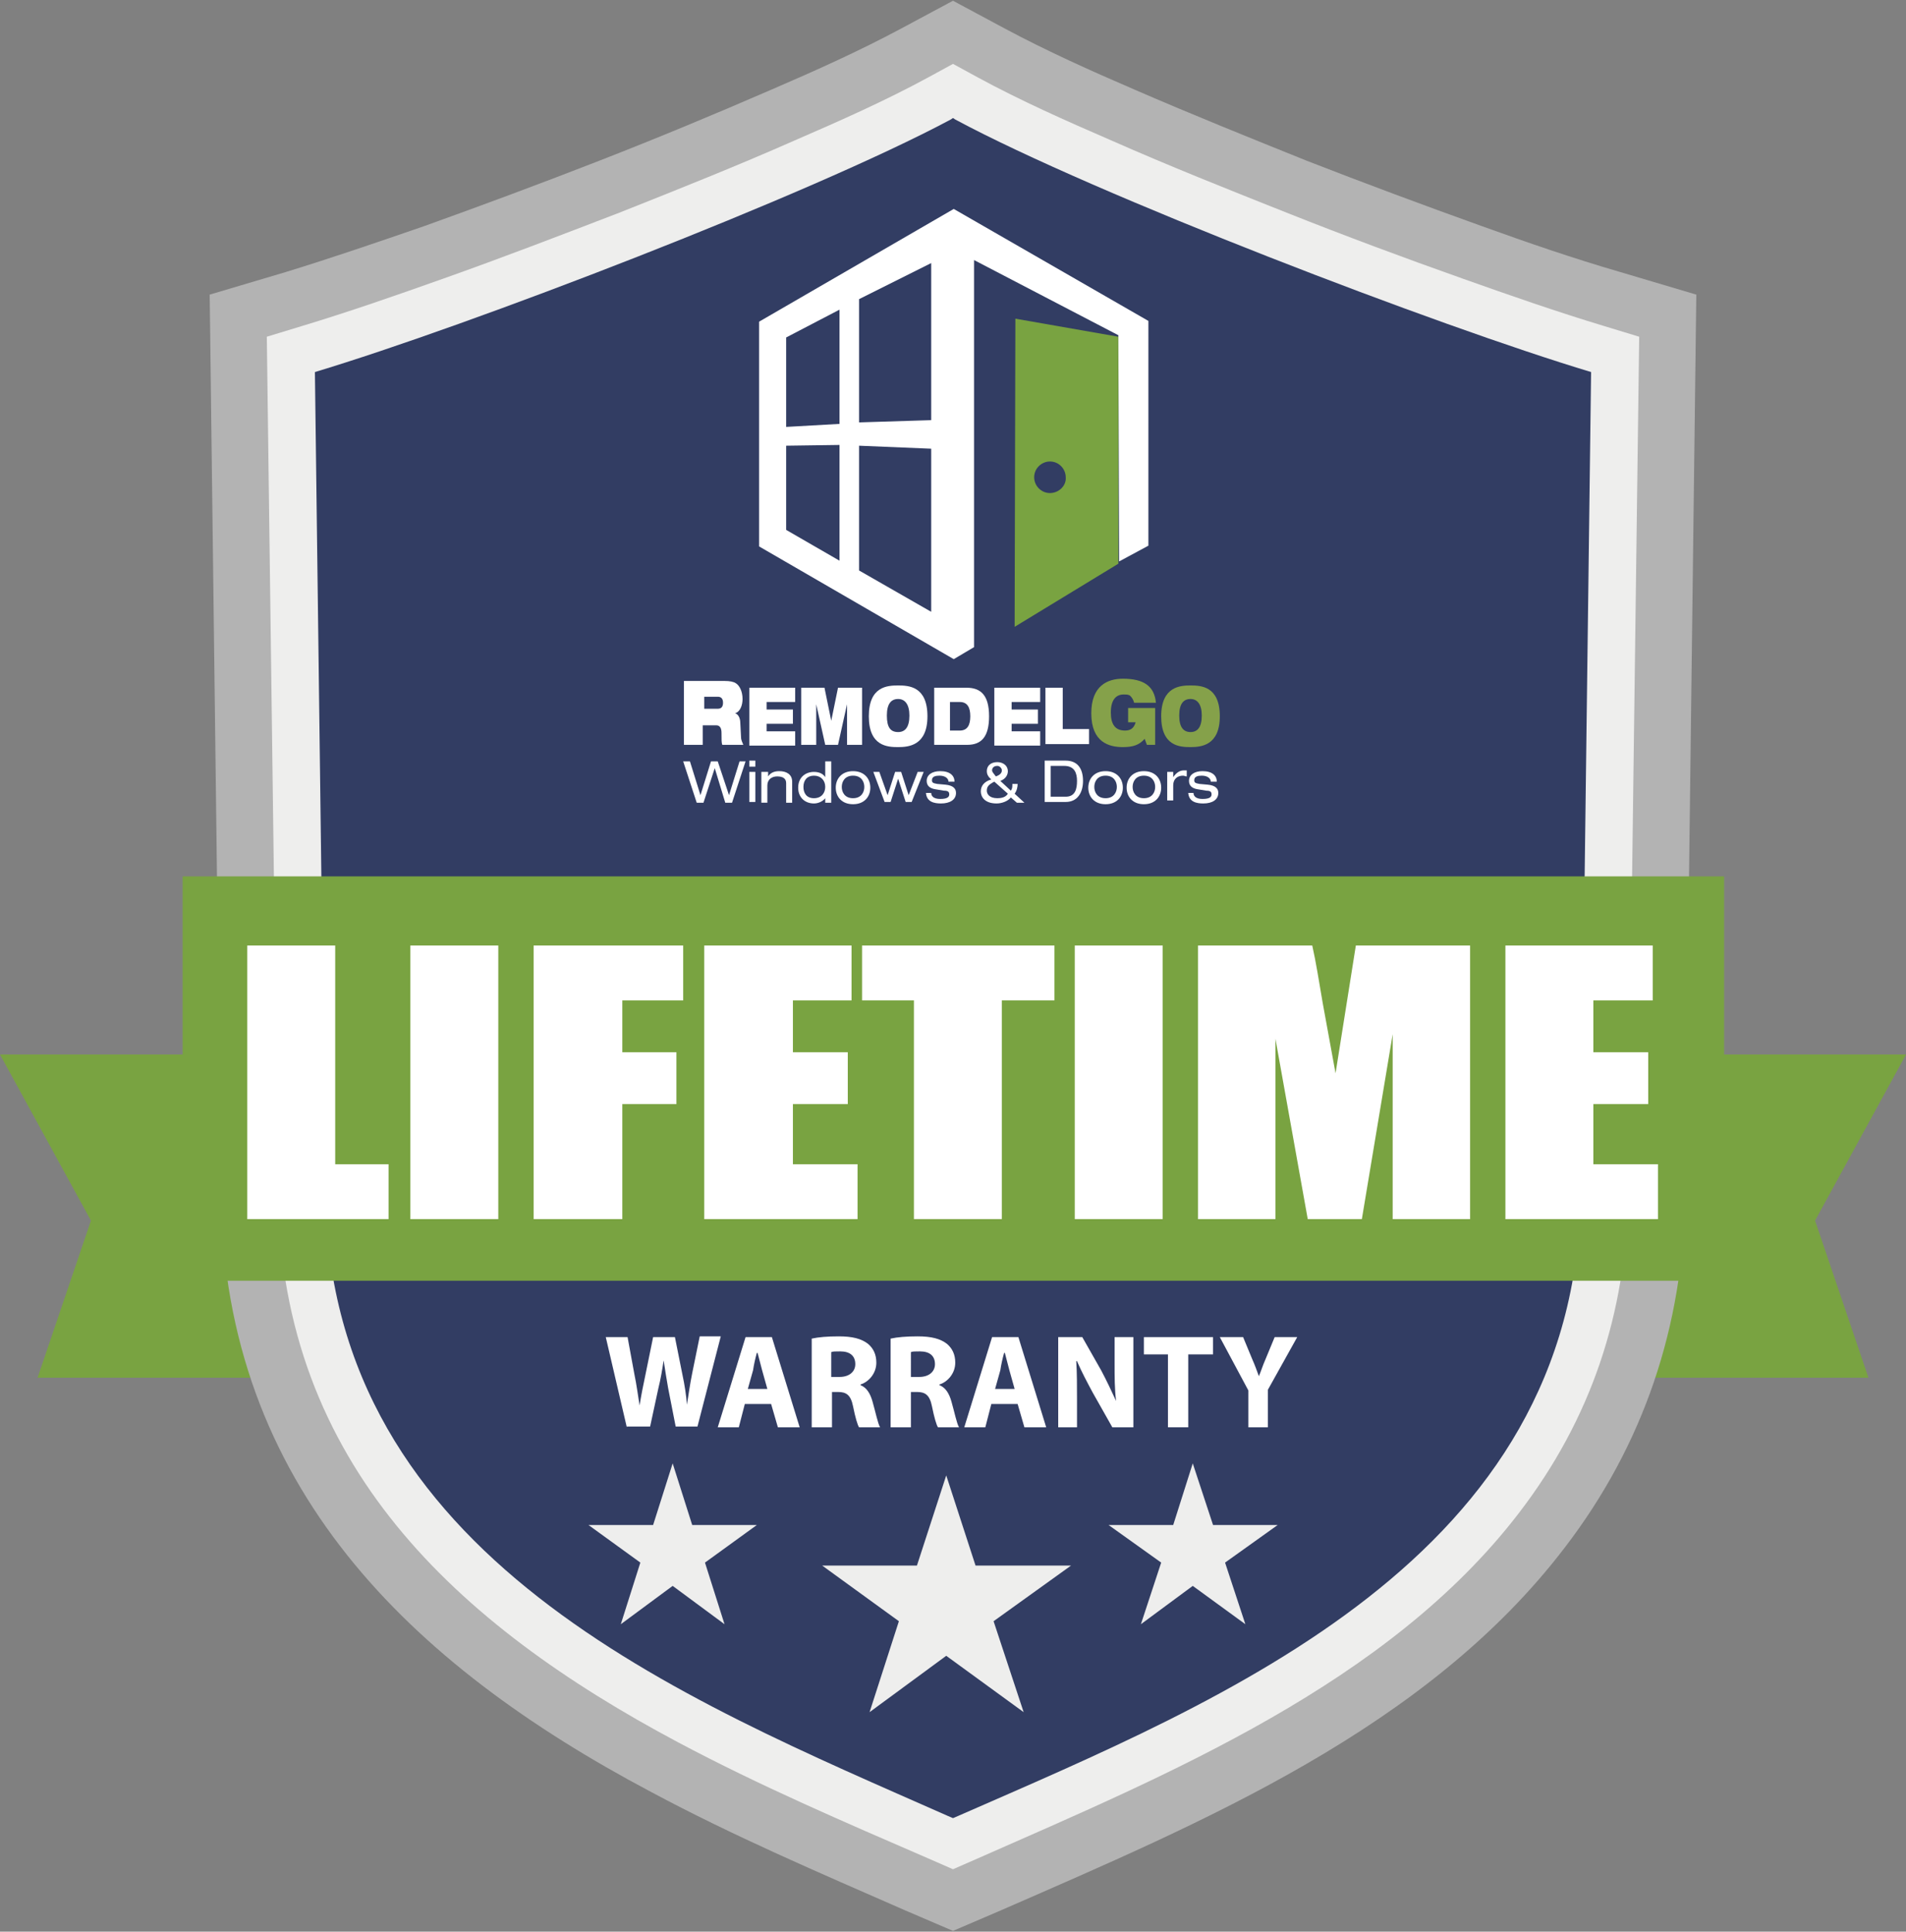 <?xml version="1.0" encoding="utf-8"?>
<!-- Generator: Adobe Illustrator 25.1.0, SVG Export Plug-In . SVG Version: 6.00 Build 0)  -->
<svg version="1.1" id="Layer_1" xmlns="http://www.w3.org/2000/svg" xmlns:xlink="http://www.w3.org/1999/xlink" x="0px" y="0px"
	 viewBox="0 0 253.6 257" style="enable-background:new 0 0 253.6 257;" xml:space="preserve">
<rect x="0" y="0" width="253.6" height="257" fill="#808080" stroke="none"/>
<style type="text/css">
	.st0{fill-rule:evenodd;clip-rule:evenodd;fill:#79A341;}
	.st1{fill-rule:evenodd;clip-rule:evenodd;fill:#B3B3B3;}
	.st2{fill-rule:evenodd;clip-rule:evenodd;fill:#EEEEED;}
	.st3{fill-rule:evenodd;clip-rule:evenodd;fill:#323D63;}
	.st4{fill:#79A341;}
	.st5{fill:#FFFFFF;}
	.st6{fill:#85A14A;}
</style>
<polygon class="st0" points="43.2,183.3 35.2,140.3 0,140.3 12.1,162.4 5,183.3 "/>
<path class="st0" d="M212.5,183.3c1.9-22.8,3.9-37.1,5.9-43h35.2l-12.1,22.1l7.1,20.9H212.5z"/>
<path class="st1" d="M29.4,159.1L27.9,39.2l10.1-3c6.2-1.9,12.3-4,18.4-6.1c7.8-2.8,15.6-5.7,23.3-8.7c7.7-3,15.4-6.2,23-9.5
	c5.8-2.5,11.6-5.1,17.2-8.1l6.9-3.7l6.9,3.7c5.6,3,11.4,5.6,17.2,8.1c7.6,3.3,15.3,6.4,23,9.5c7.7,3,15.5,5.9,23.3,8.7
	c6.1,2.2,12.2,4.3,18.4,6.1l10.1,3l-1.5,119.9c-0.2,17.3-5.5,33.1-16,46.8c-18.4,24.1-48.1,36.5-75.1,48.3l-6.3,2.7l-6.3-2.7
	c-11.4-5-22.9-9.9-33.9-15.8C54.5,221.4,29.9,197.7,29.4,159.1"/>
<path class="st2" d="M37,159L35.5,44.8l4.6-1.4c6.3-1.9,12.6-4.1,18.8-6.3c7.9-2.8,15.7-5.8,23.5-8.8c7.8-3.1,15.6-6.2,23.3-9.6
	c6-2.6,12.1-5.3,17.8-8.4l3.3-1.8l3.3,1.8c5.7,3.1,11.8,5.8,17.8,8.4c7.7,3.4,15.5,6.5,23.3,9.6c7.8,3.1,15.6,6,23.5,8.8
	c6.2,2.2,12.5,4.4,18.8,6.3l4.6,1.4L216.6,159c-0.2,15.7-4.9,29.8-14.5,42.3c-17.4,22.7-46.7,34.8-72.1,46l-3.2,1.4l-3.2-1.4
	c-11.3-4.9-22.5-9.7-33.4-15.5C60.7,216.1,37.5,194.8,37,159"/>
<path class="st3" d="M43.3,159L41.9,49.5c20.3-6.1,65.9-23.6,84.6-33.6l0.3-0.2l0.3,0.2c18.6,10,64.3,27.5,84.6,33.6L210.3,159
	c-0.6,48.3-47.2,67-82.8,82.6l-0.7,0.3l-0.7-0.3C90.6,225.9,44,207.3,43.3,159"/>
<path class="st2" d="M126.8,146.8c2.8,0,5.2,2.3,5.2,5.2c0,2.8-2.3,5.2-5.2,5.2c-2.8,0-5.2-2.3-5.2-5.2
	C121.7,149.1,124,146.8,126.8,146.8"/>
<path class="st2" d="M88.1,140.9c-2-0.2-4-0.9-5.5-2c1.8-0.3,3.8-0.1,6,0.3c-4-7.8-11.4-2.5-14.3-1.7
	C76.2,143.1,85.4,144.4,88.1,140.9"/>
<path class="st2" d="M100.4,149.2c-2.1,0.2-4.3-0.2-6.1-1.1c1.8-0.7,3.9-0.8,6.3-0.8c-5.3-7.4-12.3-0.6-15.1,0.8
	C88.4,153.6,98.1,153.2,100.4,149.2"/>
<path class="st2" d="M103.3,144c-0.9-2-2.2-3.7-3.6-4.8c0.3,1.9,1.2,3.8,2.3,5.9c-8-1.3-6.1-10.6-6.4-13.7
	C101.1,131.4,105.3,140.1,103.3,144"/>
<path class="st2" d="M115.4,154c-2.1,0.6-4.3,0.7-6.1,0.2c1.6-1,3.7-1.6,6-2.1c-6.5-6.1-12.2,2-14.7,3.9
	C104.4,160.8,113.9,158.4,115.4,154"/>
<path class="st2" d="M117.3,148.3c-1.2-1.7-2.8-3.2-4.4-4c0.7,1.8,1.8,3.5,3.3,5.3c-8.1,0.4-7.9-9.1-8.7-12.1
	C112.8,136.4,118.6,144.1,117.3,148.3"/>
<path class="st2" d="M165.5,140.9c2-0.2,4-0.9,5.5-2c-1.8-0.3-3.8-0.1-6,0.3c4-7.8,11.4-2.5,14.3-1.7
	C177.4,143.1,168.2,144.4,165.5,140.9"/>
<path class="st2" d="M153.2,149.2c2.1,0.2,4.3-0.2,6-1.1c-1.8-0.7-3.9-0.8-6.3-0.8c5.3-7.4,12.3-0.6,15.1,0.8
	C165.3,153.6,155.5,153.2,153.2,149.2"/>
<path class="st2" d="M150.4,144c0.9-2,2.2-3.7,3.6-4.8c-0.3,1.9-1.2,3.8-2.3,5.9c8-1.3,6.1-10.6,6.4-13.7
	C152.6,131.4,148.3,140.1,150.4,144"/>
<path class="st2" d="M138.2,154c2.1,0.6,4.3,0.7,6.1,0.2c-1.6-1-3.7-1.6-6-2.1c6.5-6.1,12.1,2,14.7,3.9
	C149.2,160.8,139.7,158.4,138.2,154"/>
<path class="st2" d="M136.3,148.3c1.2-1.7,2.8-3.2,4.4-4c-0.7,1.8-1.8,3.5-3.3,5.3c8.1,0.4,7.9-9.1,8.7-12.1
	C140.8,136.4,135.1,144.1,136.3,148.3"/>
<rect x="24.3" y="116.6" class="st0" width="205.1" height="53.8"/>
<polygon class="st2" points="125.9,196.3 129.8,208.3 142.5,208.3 132.2,215.7 136.2,227.8 125.9,220.3 115.7,227.8 119.6,215.7 
	109.4,208.3 122,208.3 "/>
<polygon class="st2" points="89.5,194.7 92.1,202.9 100.7,202.9 93.8,207.9 96.4,216.1 89.5,211 82.6,216.1 85.2,207.9 78.3,202.9 
	86.9,202.9 "/>
<polygon class="st2" points="158.7,194.7 161.4,202.9 170,202.9 163,207.9 165.7,216.1 158.7,211 151.8,216.1 154.5,207.9 
	147.5,202.9 156.1,202.9 "/>
<g>
	<g>
		<path class="st4" d="M135.1,42.4l-0.1,41l13.8-8.4l0-30.2L135.1,42.4z M139.7,65.6c-1.2,0-2.1-1-2.1-2.1c0-1.2,1-2.1,2.1-2.1
			c1.2,0,2.1,1,2.1,2.1C141.9,64.6,140.9,65.6,139.7,65.6z"/>
	</g>
	<g>
		<path class="st5" d="M126.9,27.8l-25.9,15v29.9l25.9,15l2.7-1.6V34.6l19.2,10l0.1,30.1l3.9-2.1V42.7L126.9,27.8z M111.7,74.6
			l-7.1-4.1V59.3l7.1-0.1V74.6z M111.7,56.4l-7.1,0.4V44.9l7.1-3.7V56.4z M123.9,81.4l-9.6-5.5V59.3l9.6,0.4V81.4z M123.9,55.9
			l-9.6,0.3V39.8l9.6-4.8V55.9z"/>
	</g>
</g>
<g>
	<g>
		<path class="st5" d="M44.6,125.8v29.1h7.1v7.3H32.9v-36.4H44.6z"/>
		<path class="st5" d="M66.3,125.8v36.4H54.6v-36.4H66.3z"/>
		<path class="st5" d="M71,125.8h19.9v7.3h-8.1v6.9H90v6.9h-7.2v15.3H71V125.8z"/>
		<path class="st5" d="M93.7,125.8h19.6v7.3h-7.8v6.9h7.3v6.9h-7.3v8h8.6v7.3H93.7V125.8z"/>
		<path class="st5" d="M140.3,125.8v7.3h-7v29.1h-11.7v-29.1h-6.9v-7.3H140.3z"/>
		<path class="st5" d="M154.7,125.8v36.4H143v-36.4H154.7z"/>
		<path class="st5" d="M195.6,125.8v36.4h-10.3l0-24.6l-4.1,24.6H174l-4.3-24l0,24h-10.3v-36.4h15.2c0.5,2.2,0.9,4.8,1.4,7.7
			l1.7,9.3l2.7-17H195.6z"/>
		<path class="st5" d="M200.3,125.8h19.6v7.3H212v6.9h7.3v6.9H212v8h8.6v7.3h-20.3V125.8z"/>
	</g>
</g>
<g>
	<path class="st5" d="M83.4,189.9l-2.8-12h2.9l0.9,4.9c0.3,1.4,0.5,3,0.7,4.2h0c0.2-1.3,0.5-2.8,0.8-4.2l1-4.9h2.9l1,5
		c0.3,1.4,0.5,2.7,0.6,4h0c0.2-1.3,0.4-2.7,0.7-4.2l1-4.9h2.8l-3.1,12h-2.9l-1-5.1c-0.2-1.2-0.4-2.3-0.6-3.7h0
		c-0.2,1.3-0.4,2.5-0.7,3.7l-1.1,5.1H83.4z"/>
	<path class="st5" d="M99.1,186.8l-0.8,3.1h-2.8l3.7-12h3.5l3.7,12h-2.9l-0.9-3.1H99.1z M102.1,184.8l-0.7-2.5
		c-0.2-0.7-0.4-1.6-0.6-2.3h-0.1c-0.2,0.7-0.4,1.6-0.5,2.3l-0.7,2.5H102.1z"/>
	<path class="st5" d="M108,178.1c0.9-0.2,2.1-0.3,3.6-0.3c1.8,0,3,0.3,3.9,1c0.7,0.6,1.1,1.4,1.1,2.5c0,1.5-1.1,2.6-2.1,2.9v0.1
		c0.8,0.3,1.3,1.1,1.6,2.2c0.4,1.4,0.7,2.9,1,3.4h-2.8c-0.2-0.3-0.5-1.3-0.8-2.8c-0.3-1.5-0.9-1.9-2-1.9h-0.8v4.7H108V178.1z
		 M110.6,183.2h1.1c1.3,0,2.1-0.7,2.1-1.7c0-1.1-0.7-1.7-2-1.7c-0.7,0-1,0-1.2,0.1V183.2z"/>
	<path class="st5" d="M118.5,178.1c0.9-0.2,2.1-0.3,3.6-0.3c1.8,0,3,0.3,3.9,1c0.7,0.6,1.1,1.4,1.1,2.5c0,1.5-1.1,2.6-2.1,2.9v0.1
		c0.8,0.3,1.3,1.1,1.6,2.2c0.4,1.4,0.7,2.9,1,3.4h-2.8c-0.2-0.3-0.5-1.3-0.8-2.8c-0.3-1.5-0.9-1.9-2-1.9h-0.8v4.7h-2.7V178.1z
		 M121.2,183.2h1.1c1.3,0,2.1-0.7,2.1-1.7c0-1.1-0.7-1.7-2-1.7c-0.7,0-1,0-1.2,0.1V183.2z"/>
	<path class="st5" d="M131.9,186.8l-0.8,3.1h-2.8l3.7-12h3.5l3.7,12h-2.9l-0.9-3.1H131.9z M135,184.8l-0.7-2.5
		c-0.2-0.7-0.4-1.6-0.6-2.3h-0.1c-0.2,0.7-0.4,1.6-0.5,2.3l-0.7,2.5H135z"/>
	<path class="st5" d="M140.8,189.9v-12h3.2l2.5,4.4c0.7,1.3,1.4,2.8,2,4.1h0c-0.2-1.6-0.2-3.2-0.2-5v-3.5h2.5v12h-2.8l-2.6-4.6
		c-0.7-1.3-1.5-2.8-2.1-4.2h-0.1c0.1,1.6,0.1,3.3,0.1,5.2v3.6H140.8z"/>
	<path class="st5" d="M155.4,180.2h-3.2v-2.3h9.2v2.3h-3.3v9.7h-2.7V180.2z"/>
	<path class="st5" d="M166.1,189.9V185l-3.8-7.1h3.1l1.2,2.9c0.4,0.9,0.6,1.5,0.9,2.3h0c0.3-0.7,0.5-1.4,0.9-2.3l1.2-2.9h3l-3.9,7v5
		H166.1z"/>
</g>
<g>
	<g>
		<path class="st5" d="M91.1,90.6h5.3c0.7,0,1.2,0.1,1.5,0.3c0.5,0.3,0.9,1.1,0.9,2.1c0,0.8-0.3,1.7-1,1.9v0
			c0.4,0.1,0.7,0.6,0.7,1.3l0.1,1.9c0,0.4,0.2,0.7,0.3,1h-2.8c-0.1-0.3-0.1-0.6-0.1-1.6c0-0.6-0.2-1-0.7-1h-1.8v2.6h-2.5V90.6z
			 M93.7,94.3h1.8c0.5,0,0.7-0.3,0.7-0.8c0-0.6-0.3-0.8-0.7-0.8h-1.8V94.3z"/>
		<path class="st5" d="M99.7,91.5h6.1v1.9H102v1h3.5v1.9H102v1h3.8v1.9h-6.1V91.5z"/>
		<path class="st5" d="M106.5,91.5h3.2l0.9,4.4h0l0.9-4.4h3.2v7.6h-2v-5.4h0l-1.2,5.4h-1.7l-1.2-5.4h0v5.4h-2V91.5z"/>
		<path class="st5" d="M119.5,91.2c1.4,0,3.9,0.1,3.9,4.1c0,3.9-2.5,4.1-3.9,4.1c-1.4,0-3.9-0.1-3.9-4.1
			C115.6,91.3,118.1,91.2,119.5,91.2z M119.5,97.4c0.9,0,1.5-0.6,1.5-2.2c0-1.5-0.6-2.2-1.5-2.2c-0.9,0-1.5,0.6-1.5,2.2
			C118,96.8,118.5,97.4,119.5,97.4z"/>
		<path class="st5" d="M124.2,91.5h4.4c1.9,0,3,1,3,3.8c0,2.7-1,3.8-2.9,3.8h-4.4V91.5z M126.4,97.2h1.3c1,0,1.4-0.7,1.4-1.9
			c0-1.2-0.4-1.9-1.4-1.9h-1.3V97.2z"/>
		<path class="st5" d="M132.3,91.5h6.1v1.9h-3.8v1h3.5v1.9h-3.5v1h3.8v1.9h-6.1V91.5z"/>
		<path class="st5" d="M139.1,91.5h2.3V97h3.5v2h-5.8V91.5z"/>
		<path class="st6" d="M150.1,94.2h3.6v4.9h-1.1l-0.3-0.8c-0.7,0.8-1.5,1.1-2.9,1.1c-1.8,0-4.2-0.6-4.2-4.5c0-3.7,2.2-4.6,4.2-4.6
			c2.8,0,4.2,1,4.4,3.2h-2.9c-0.1-0.4-0.3-0.7-0.5-0.9c-0.2-0.2-0.5-0.2-0.9-0.2c-1,0-1.7,0.7-1.7,2.4c0,1.6,0.6,2.4,1.9,2.4
			c0.8,0,1.2-0.4,1.4-1.1h-1V94.2z"/>
		<path class="st6" d="M158.4,91.2c1.4,0,3.9,0.1,3.9,4.1c0,3.9-2.5,4.1-3.9,4.1c-1.4,0-3.9-0.1-3.9-4.1
			C154.5,91.3,157.1,91.2,158.4,91.2z M158.4,97.4c0.9,0,1.5-0.6,1.5-2.2c0-1.5-0.6-2.2-1.5-2.2c-0.9,0-1.5,0.6-1.5,2.2
			C156.9,96.8,157.5,97.4,158.4,97.4z"/>
	</g>
	<g>
		<path class="st5" d="M95.1,102.2L95.1,102.2l-1.5,4.6h-0.9l-1.8-5.5h0.9l1.4,4.5h0l1.4-4.5h0.9l1.5,4.5h0l1.4-4.5h0.8l-1.8,5.5
			h-0.9L95.1,102.2z"/>
		<path class="st5" d="M99.7,101.2h0.8v0.8h-0.8V101.2z M99.7,102.7h0.8v4h-0.8V102.7z"/>
		<path class="st5" d="M101.4,102.7h0.8v0.6h0c0.4-0.6,1-0.7,1.5-0.7c0.9,0,1.7,0.4,1.7,1.4v2.8h-0.8v-2.6c0-0.6-0.4-0.9-1.2-0.9
			c-0.7,0-1.3,0.4-1.3,1.2v2.3h-0.8V102.7z"/>
		<path class="st5" d="M109.8,106.2L109.8,106.2c-0.3,0.4-0.9,0.7-1.5,0.7c-1.2,0-2.1-0.8-2.1-2.1c0-1.4,1-2.1,2.1-2.1
			c0.6,0,1.2,0.2,1.5,0.7h0v-2.1h0.8v5.5h-0.8V106.2z M108.3,106.2c1,0,1.5-0.7,1.5-1.5c0-0.9-0.6-1.5-1.5-1.5
			c-0.9,0-1.4,0.6-1.4,1.5C106.9,105.5,107.3,106.2,108.3,106.2z"/>
		<path class="st5" d="M113.5,102.6c1.5,0,2.3,1,2.3,2.2c0,1.2-0.8,2.2-2.3,2.2c-1.5,0-2.3-1-2.3-2.2
			C111.2,103.6,112,102.6,113.5,102.6z M113.5,103.2c-1.1,0-1.5,0.8-1.5,1.5c0,0.7,0.4,1.5,1.5,1.5c1.1,0,1.5-0.8,1.5-1.5
			C115,104,114.6,103.2,113.5,103.2z"/>
		<path class="st5" d="M122.1,102.7h0.8l-1.6,4h-0.8l-1-3.1h0l-1,3.1h-0.8l-1.5-4h0.8l1.1,3.1h0l1-3.1h0.8l1,3.1h0L122.1,102.7z"/>
		<path class="st5" d="M123.9,105.5c0,0.4,0.3,0.8,1.2,0.8c1,0,1.2-0.3,1.2-0.6c0-0.3-0.1-0.5-0.7-0.5l-1.2-0.2
			c-0.6-0.1-1.1-0.4-1.1-1.1c0-0.8,0.7-1.3,1.8-1.3c1.3,0,1.9,0.6,1.9,1.4h-0.8c0-0.4-0.4-0.8-1.2-0.8c-0.5,0-1,0.1-1,0.6
			c0,0.3,0.1,0.4,0.7,0.5l1.1,0.1c1,0.1,1.4,0.5,1.4,1.1c0,0.9-0.8,1.4-2,1.4c-0.9,0-1.9-0.2-2-1.4H123.9z"/>
		<path class="st5" d="M134.5,106.1c-0.4,0.5-1.2,0.8-1.9,0.8c-1.6,0-2.1-0.9-2.1-1.6c0-0.7,0.4-1.3,1.4-1.6
			c-0.5-0.4-0.6-0.8-0.6-1.1c0-0.7,0.5-1.2,1.4-1.2c0.8,0,1.4,0.5,1.4,1.2c0,0.4-0.2,1-1,1.3l1.4,1.3c0.2-0.3,0.2-0.5,0.2-0.9h0.7
			c0,0.4-0.1,0.9-0.4,1.3l1.3,1.2h-1L134.5,106.1z M132.3,104c-0.8,0.4-1,0.7-1,1.2c0,0.4,0.3,1,1.4,1c0.5,0,1.1-0.1,1.4-0.6
			L132.3,104z M132.5,103.3c0.6-0.2,0.8-0.5,0.8-0.8c0-0.3-0.3-0.6-0.6-0.6c-0.5,0-0.7,0.3-0.7,0.6
			C132,102.7,132.2,102.9,132.5,103.3z"/>
		<path class="st5" d="M139.1,101.2h2.7c1.6,0,2.3,1.1,2.3,2.7c0,1.5-0.7,2.8-2.3,2.8h-2.8V101.2z M141.8,106c1.3,0,1.5-1.1,1.5-2.1
			c0-1-0.3-2-1.7-2h-1.8v4.1H141.8z"/>
		<path class="st5" d="M147.1,102.6c1.5,0,2.3,1,2.3,2.2c0,1.2-0.8,2.2-2.3,2.2c-1.5,0-2.3-1-2.3-2.2
			C144.8,103.6,145.6,102.6,147.1,102.6z M147.1,103.2c-1.1,0-1.5,0.8-1.5,1.5c0,0.7,0.4,1.5,1.5,1.5c1.1,0,1.5-0.8,1.5-1.5
			C148.6,104,148.2,103.2,147.1,103.2z"/>
		<path class="st5" d="M152.2,102.6c1.5,0,2.3,1,2.3,2.2c0,1.2-0.8,2.2-2.3,2.2c-1.5,0-2.3-1-2.3-2.2
			C149.9,103.6,150.7,102.6,152.2,102.6z M152.2,103.2c-1.1,0-1.5,0.8-1.5,1.5c0,0.7,0.4,1.5,1.5,1.5c1.1,0,1.5-0.8,1.5-1.5
			C153.7,104,153.3,103.2,152.2,103.2z"/>
		<path class="st5" d="M155.3,102.7h0.8v0.7h0c0.4-0.6,0.9-0.9,1.4-0.9c0.2,0,0.3,0,0.4,0v0.8c-0.2,0-0.3-0.1-0.5-0.1
			c-0.7,0-1.3,0.4-1.3,1.3v2h-0.8V102.7z"/>
		<path class="st5" d="M158.8,105.5c0,0.4,0.3,0.8,1.2,0.8c1,0,1.2-0.3,1.2-0.6c0-0.3-0.1-0.5-0.7-0.5l-1.2-0.2
			c-0.6-0.1-1.1-0.4-1.1-1.1c0-0.8,0.7-1.3,1.8-1.3c1.3,0,1.9,0.6,1.9,1.4h-0.8c0-0.4-0.4-0.8-1.2-0.8c-0.5,0-1,0.1-1,0.6
			c0,0.3,0.1,0.4,0.7,0.5l1.1,0.1c1,0.1,1.4,0.5,1.4,1.1c0,0.9-0.8,1.4-2,1.4c-0.9,0-1.9-0.2-2-1.4H158.8z"/>
	</g>
</g>
<g>
</g>
<g>
</g>
<g>
</g>
<g>
</g>
<g>
</g>
</svg>
